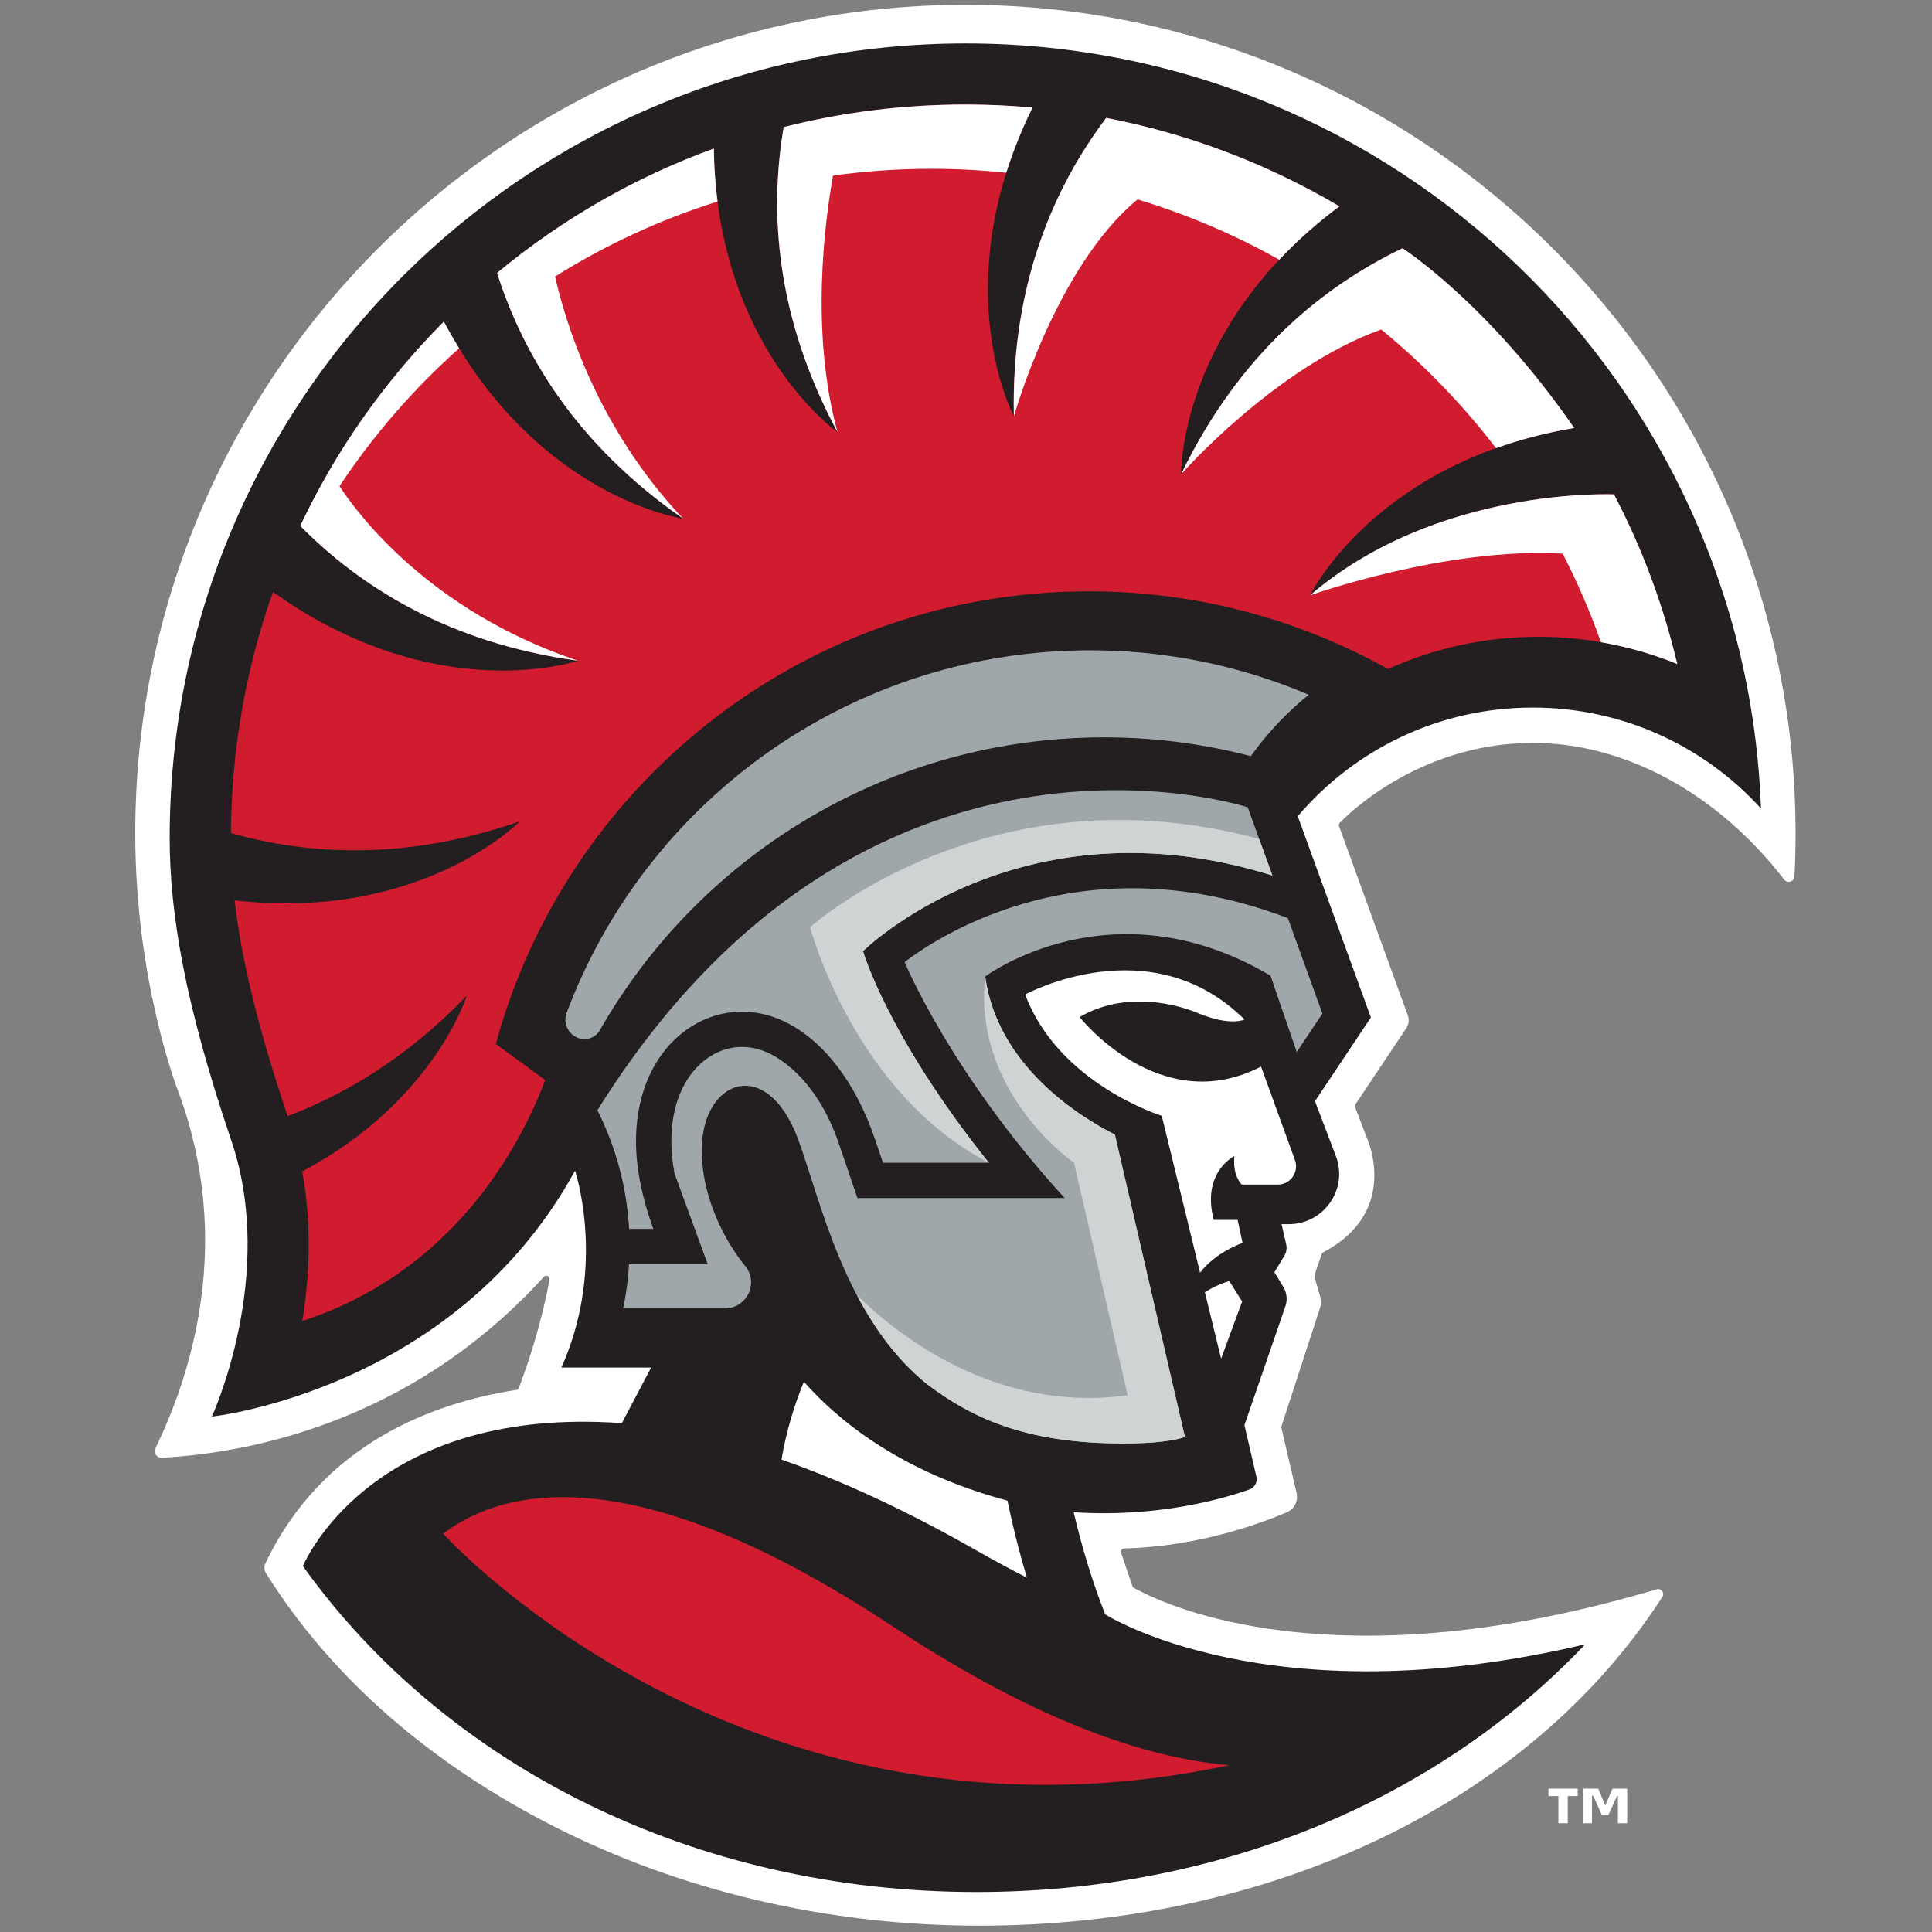 <?xml version="1.0" encoding="UTF-8"?>
<svg xmlns="http://www.w3.org/2000/svg" xmlns:xlink="http://www.w3.org/1999/xlink" width="200px" height="200px" viewBox="0 0 200 200" version="1.1">
  <rect x="0" y="0" width="200" height="200" fill="#808080" stroke="none"/>
  <!-- Generator: Sketch 54.1 (76490) - https://sketchapp.com -->
  <title>tampa</title>
  <desc>Created with Sketch.</desc>
  <g id="tampa" stroke="none" stroke-width="1" fill="none" fill-rule="evenodd">
    <g id="tampa_BGD" transform="translate(0, -0)">
      <g id="tampa" transform="translate(14, 0)">
        <g id="g10" transform="translate(86, 99.87) scale(-1, 1) rotate(-180) translate(-86, -99.87) translate(0, 0.393)" fill-rule="nonzero">
          <g id="g12">
            <path d="M85.939,198.846 C38.552,198.846 0,160.367 0,113.07 C0,97.678 4.434,86.401 4.478,86.288 C10.204,70.792 5.805,57.057 2.092,49.431 C1.863,48.96 2.222,48.417 2.746,48.444 C11.051,48.873 28.303,51.756 42.297,67.17 C42.395,67.279 42.554,67.309 42.686,67.248 C42.819,67.185 42.895,67.043 42.874,66.898 C42.866,66.852 42.163,62.208 39.727,55.701 C39.68,55.577 39.571,55.485 39.439,55.465 C30.801,54.117 19.371,49.901 13.478,37.516 C13.322,37.187 13.345,36.795 13.538,36.486 C20.336,25.617 30.585,16.788 43.224,10.335 C56.471,3.574 71.737,0 87.372,0 C117.392,0 144.248,12.572 158.09,34.045 C158.353,34.452 157.956,34.96 157.491,34.822 C143.202,30.577 130.18,29.135 118.754,30.545 C110.665,31.541 105.741,33.698 103.525,34.894 C103.464,34.928 103.423,34.95 103.402,34.96 C103.32,34.999 103.247,35.073 103.219,35.159 L102.052,38.615 C102.018,38.715 102.034,38.825 102.095,38.912 C102.156,38.999 102.255,39.051 102.361,39.053 C105.565,39.122 111.837,39.71 119.185,42.777 C119.972,43.105 120.415,43.948 120.223,44.778 L118.654,51.529 C118.657,51.59 118.659,51.647 118.662,51.708 L122.686,64.071 C122.781,64.362 122.786,64.673 122.703,64.966 L122.073,67.179 C122.075,67.246 122.077,67.309 122.079,67.377 L122.821,69.523 C122.849,69.603 122.909,69.67 122.984,69.71 C130.912,73.896 127.616,81.308 127.472,81.622 L126.286,84.73 C126.248,84.831 126.261,84.944 126.32,85.034 L131.584,92.914 C131.842,93.3 131.901,93.785 131.742,94.222 L124.618,113.822 C124.575,113.938 124.601,114.068 124.685,114.159 C124.761,114.242 132.394,122.441 144.667,122.441 C154.249,122.441 163.823,117.196 170.698,108.292 C171.035,107.855 171.732,108.078 171.761,108.629 C171.839,110.125 171.877,111.611 171.877,113.07 C171.877,160.367 133.325,198.846 85.939,198.846" id="path14" fill="#FFFFFF"></path>
            <path d="M100.409,32.231 C100.409,32.231 117.353,21.363 150.102,29.134 C134.877,13.062 112.289,3.485 87.068,3.485 C57.838,3.485 32.142,16.558 17.351,37.231 C18.068,38.835 25.446,53.8 50.373,52.022 L53.404,57.781 L44.116,57.781 C48.538,67.647 45.918,76.905 45.567,78.042 C45.554,78.081 45.543,78.12 45.53,78.159 C33.053,55.382 7.93,52.703 7.93,52.703 C7.93,52.703 14.691,67.313 9.942,81.291 C5.193,95.268 3.564,104.702 3.564,112.609 C3.564,158.03 40.454,194.85 85.96,194.85 C130.445,194.85 166.691,159.662 168.295,115.652 C162.459,122.07 154.035,126.1 144.667,126.1 C134.917,126.1 126.193,121.731 120.343,114.85 L127.915,94.019 L122.126,85.352 L124.281,79.699 C125.593,76.286 123.069,72.621 119.407,72.621 L118.67,72.621 L119.145,70.546 C119.241,70.131 119.17,69.694 118.948,69.33 L117.925,67.647 L118.853,66.115 C119.217,65.515 119.294,64.786 119.066,64.123 L114.823,51.82 L116.063,46.48 C116.193,45.92 115.887,45.353 115.345,45.16 C112.924,44.294 106.04,42.213 97.145,42.802 C98.052,38.956 99.145,35.429 100.409,32.231" id="path16" fill="#231F20"></path>
            <path d="M99.41,123.01 C104.969,123.094 110.356,122.407 115.487,121.075 C117.385,123.714 119.444,125.793 121.484,127.427 C114.27,130.491 106.319,132.148 97.975,132.021 C73.458,131.649 52.745,116.101 44.652,94.48 C44.298,93.535 44.722,92.474 45.613,91.999 L45.613,91.999 C46.492,91.53 47.597,91.83 48.09,92.693 C58.273,110.523 77.361,122.674 99.41,123.01" id="path18" fill="#9FA7AA"></path>
            <path d="M52.227,77.201 C51.029,83.525 52.645,89.191 56.551,92.355 C59.455,94.707 63.228,95.267 66.641,93.85 C70.981,92.049 74.589,87.427 76.662,81.174 L77.411,78.98 L88.365,78.98 C77.804,92.201 75.343,100.884 75.343,100.884 C75.343,100.884 91.508,116.915 117.72,108.711 L115.161,115.776 C115.161,115.776 75.516,128.758 47.842,84.416 C49.72,80.685 50.878,76.53 51.126,72.132 L53.634,72.132 C53.022,73.791 52.551,75.487 52.227,77.201" id="path20" fill="#9FA7AA"></path>
            <path d="M119.317,104.303 C98.387,112.274 83.456,102.654 79.645,99.76 C79.645,99.76 84.397,88.236 96.211,75.327 L74.761,75.327 L72.753,81.212 C70.069,88.822 65.236,90.476 65.236,90.476 C63.052,91.382 60.727,91.033 58.857,89.518 C56.013,87.214 54.879,82.863 55.823,77.879 L59.263,68.479 L51.118,68.479 C51.026,66.92 50.824,65.392 50.512,63.903 L61.046,63.903 C62.54,63.903 63.751,65.112 63.751,66.603 C63.751,67.256 63.517,67.843 63.13,68.31 C61.499,70.277 58.646,74.88 58.646,80.309 C58.646,87.547 65.364,90.201 68.627,81.395 C70.933,75.171 73.43,62.963 81.96,56.061 C86.695,52.474 92.146,50.072 101.363,49.924 C104.161,49.879 106.99,50.025 108.664,50.585 L101.412,81.894 C97.811,83.718 89.262,88.973 87.987,98.26 C87.987,98.26 101.097,108.068 117.525,98.346 L120.237,90.443 L122.896,94.424 L119.317,104.303" id="path22" fill="#9FA7AA"></path>
            <path d="M86.951,38.919 C79.89,42.94 73.202,46.05 66.901,48.251 C67.423,51.331 68.284,54.041 69.222,56.306 C72.411,52.666 78.901,47.037 90.288,44.002 C90.87,41.205 91.547,38.549 92.303,36.023 C90.569,36.914 88.789,37.872 86.951,38.919" id="path24" fill="#FFFFFF"></path>
            <path d="M114.546,76.719 L118.271,76.719 C119.586,76.719 120.501,78.022 120.054,79.255 L116.544,88.936 C106.067,83.506 97.759,94.059 97.759,94.059 C101.781,96.437 106.71,95.842 110.04,94.461 C113.37,93.078 114.834,93.804 114.834,93.804 C105.094,103.48 92.126,96.401 92.126,96.401 C95.567,87.148 106.264,83.841 106.264,83.841 L110.234,67.599 C111.886,69.773 114.629,70.679 114.629,70.679 L114.119,73.066 L111.645,73.066 C110.354,78.018 113.789,79.673 113.789,79.673 C113.561,77.626 114.546,76.719 114.546,76.719" id="path26" fill="#FFFFFF"></path>
            <path d="M110.727,65.582 L112.409,58.696 L114.587,64.614 L113.26,66.728 C113.26,66.728 112.231,66.498 110.727,65.582" id="path28" fill="#FFFFFF"></path>
            <path d="M113.26,16.615 C103.289,17.455 91.611,22.264 78.351,31.023 C51.618,48.682 38.122,45.307 31.87,40.586 C31.87,40.586 63.075,5.954 113.26,16.615" id="path30" fill="#D01C2E"></path>
            <path d="M148.961,155.039 C128.359,151.582 121.612,137.718 121.612,137.718 C134.763,149.024 153.067,148.172 153.077,148.169 C155.963,142.68 158.16,136.783 159.631,130.605 C155.194,132.421 150.34,133.429 145.248,133.429 C139.699,133.429 134.433,132.23 129.683,130.093 C120.242,135.359 109.336,138.302 97.745,138.126 C68.725,137.684 44.559,117.905 37.33,91.274 L42.443,87.532 C39.827,80.659 32.966,67.71 17.296,62.595 C18.033,67.134 18.306,72.516 17.288,78.084 C30.934,85.313 34.316,96.267 34.316,96.267 C28.276,89.991 21.904,86.124 15.776,83.81 C12.787,92.679 11.014,99.844 10.287,106.136 C29.709,103.939 39.807,114.321 39.807,114.321 C28.105,110.259 18.001,110.808 9.903,113.108 C9.958,121.745 11.447,130.156 14.261,138.068 C31.239,125.963 45.827,130.949 45.827,130.949 C32.488,132.772 23.307,138.595 17.081,144.907 C20.734,152.656 25.73,159.802 31.948,166.059 C41.583,147.793 56.726,145.651 56.726,145.651 C45.671,153.311 40.136,162.652 37.454,171.093 C44.206,176.692 51.784,181.024 59.895,183.97 C60.194,163.355 72.704,154.603 72.704,154.603 C66.287,166.522 65.636,177.424 67.125,186.193 C73.207,187.733 79.522,188.528 85.96,188.528 C88.285,188.528 90.595,188.421 92.886,188.214 C83.777,169.701 90.955,156.233 90.955,156.233 C90.649,169.907 95.121,179.987 100.511,187.143 C109.049,185.496 117.2,182.4 124.661,177.987 C107.988,165.593 108.271,150.255 108.271,150.255 C114.301,162.762 123.035,169.745 131.193,173.649 C131.193,173.649 140.024,167.989 148.961,155.039" id="path32" fill="#D01C2E"></path>
            <path d="M153.077,148.169 C153.067,148.172 134.763,149.024 121.612,137.718 C121.612,137.718 135.742,142.749 147.767,142.035 C149.286,139.088 150.613,136.027 151.727,132.865 L151.727,132.865 L151.727,132.865 C154.473,132.39 157.121,131.633 159.631,130.605 C158.16,136.783 155.963,142.68 153.077,148.169" id="path34" fill="#FFFFFF"></path>
            <path d="M128.982,165.235 C133.401,161.613 137.395,157.493 140.865,152.95 L140.865,152.95 C143.29,153.814 145.976,154.538 148.961,155.039 C140.024,167.989 131.193,173.649 131.193,173.649 C123.035,169.745 114.301,162.762 108.271,150.255 C108.271,150.255 118.011,161.321 128.982,165.235" id="path36" fill="#FFFFFF"></path>
            <path d="M72.235,181.17 C75.558,181.631 78.952,181.872 82.402,181.872 C85.025,181.872 87.617,181.731 90.169,181.464 L90.169,181.464 C90.847,183.622 91.736,185.878 92.886,188.214 C90.595,188.421 88.285,188.528 85.96,188.528 C79.522,188.528 73.207,187.733 67.125,186.193 C65.636,177.424 66.287,166.522 72.704,154.603 C69.877,164.859 71.361,176.28 72.235,181.17" id="path38" fill="#FFFFFF"></path>
            <path d="M60.28,178.486 C60.058,180.212 59.922,182.039 59.895,183.97 C51.784,181.024 44.206,176.692 37.454,171.093 C40.136,162.652 45.671,153.311 56.726,145.651 C47.814,155.058 44.527,165.993 43.459,170.722 C48.665,173.978 54.306,176.605 60.28,178.486" id="path40" fill="#FFFFFF"></path>
            <path d="M103.76,178.703 C108.91,177.144 113.826,175.049 118.429,172.459 C120.187,174.326 122.24,176.188 124.661,177.987 C117.2,182.4 109.049,185.496 100.511,187.143 C95.121,179.987 90.649,169.907 90.955,156.233 C90.955,156.233 95.316,171.76 103.76,178.703" id="path42" fill="#FFFFFF"></path>
            <path d="M21.145,149.022 C24.649,154.295 28.815,159.092 33.531,163.29 C32.991,164.172 32.46,165.088 31.948,166.059 C25.73,159.802 20.734,152.656 17.081,144.907 C23.307,138.595 32.488,132.772 45.827,130.949 C30.404,136.123 22.954,146.245 21.145,149.022" id="path44" fill="#FFFFFF"></path>
            <path d="M154.447,10.607 L153.485,10.607 L153.485,13.409 L153.381,13.409 L152.498,11.449 L151.823,11.449 L150.931,13.444 L150.802,13.444 L150.802,10.607 L149.889,10.607 L149.889,14.192 L151.451,14.192 L152.176,12.439 L152.929,14.192 L154.447,14.192 L154.447,10.607 Z M149.319,13.415 L148.292,13.415 L148.292,10.607 L147.325,10.607 L147.325,13.415 L146.298,13.415 L146.298,14.192 L149.319,14.192 L149.319,13.415 L149.319,13.415 Z" id="path46" fill="#FFFFFF"></path>
            <path d="M117.72,108.711 L116.349,112.495 C88.386,120.061 69.861,103.364 69.861,103.364 C69.861,103.364 74.357,86.243 88.365,78.98 C77.804,92.201 75.343,100.884 75.343,100.884 C75.343,100.884 91.508,116.915 117.72,108.711" id="path48" fill="#D0D3D3"></path>
            <path d="M97.179,78.98 L102.733,54.911 C89.076,53.031 78.917,61.132 74.705,65.281 C76.501,61.864 78.819,58.602 81.96,56.061 C86.695,52.474 92.146,50.072 101.363,49.924 C104.161,49.879 106.99,50.025 108.664,50.585 L101.412,81.894 C97.811,83.718 89.262,88.973 87.987,98.26 C86.678,86.183 97.179,78.98 97.179,78.98" id="path50" fill="#D0D3D3"></path>
          </g>
        </g>
      </g>
    </g>
  </g>
</svg>
